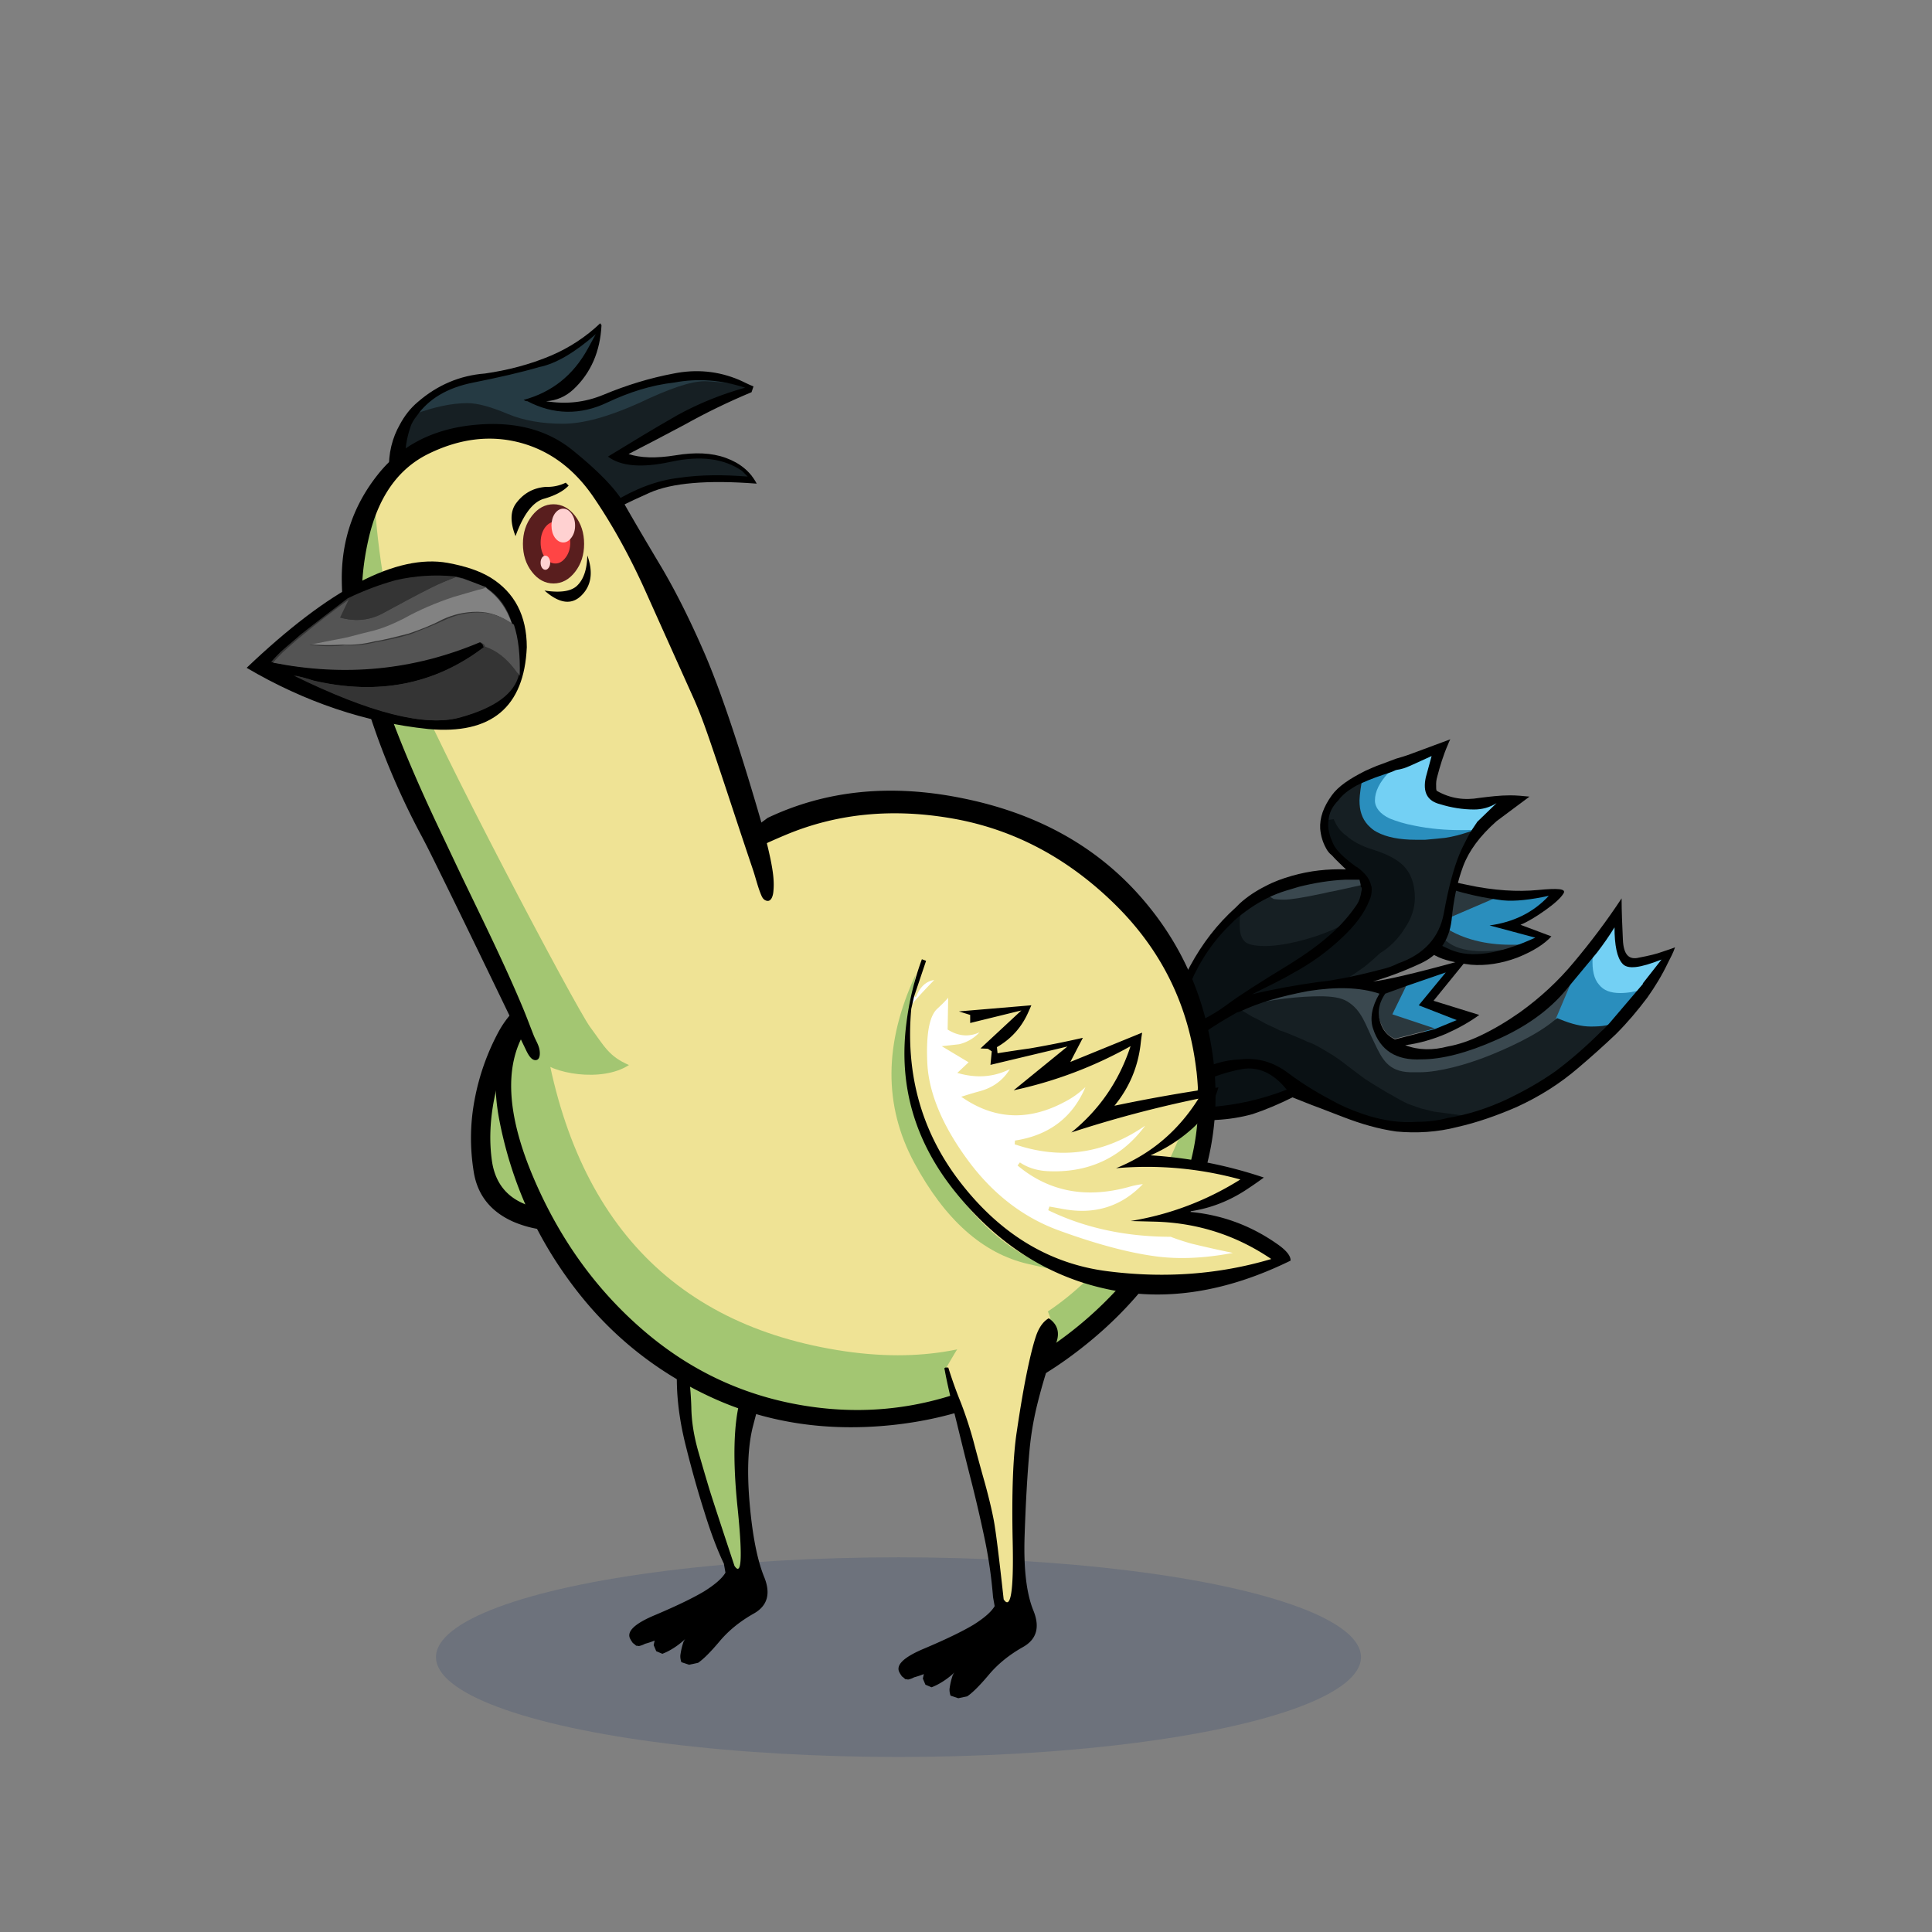 <?xml version="1.0" encoding="utf-8"?>
<svg xmlns="http://www.w3.org/2000/svg" x="0" y="0" version="1.1" viewBox="0 0 300 300" xml:space="preserve">
<rect x="0" y="0" width="300" height="300" fill="#808080" stroke="none"/>
<style type="text/css">
.color__skin{fill:#efe395;}
.color__skinDark{fill:#a3c672;}
.color__skinLight{fill:#ffeedd;}
.color__beak{fill:#efb195;}
</style>
<ellipse cx="139.516" cy="257.319" rx="71.817" ry="15.5" opacity="0.15" fill="#002268"/>
<g id="Birb_Group">
<g id="Left_Wing">
<path d="m82.6 154.95-3.433 4.217-3.556 12.293-.333 11.207 3.661 5.056 8.839 1.778 7.722-2 3.45-2.6c6.768-21.177 1.318-31.16-16.35-29.951z" class="color__skinDark"/>
<path d="M82.4 154.85c-2.067 1.3-3.717 3.067-4.95 5.3a36.224 36.224 0 0 0-3.75 10.6c-.7 3.667-.75 7.383-.15 11.15.567 3.667 2.65 6.283 6.25 7.85 3.533 1.467 7.133 1.7 10.8.7 3.469-.898 6.252-2.748 8.35-5.55a17.42 17.42 0 0 1-1.65.9c-3.91 2.078-8.21 2.728-12.9 1.95-4.697-.737-7.364-3.204-8-7.4-.467-3.196-.317-6.613.45-10.25.801-3.645 2.367-7.962 4.7-12.95.418-.852.768-1.585 1.05-2.2l-.2-.1z"/>
</g>
<g id="Leg2">
<path d="M114.554 244.102c-.421 0-.714-.36-.922-.675-2.035-6.085-3.413-10.282-3.91-11.877a409.602 409.602 0 0 1-1.752-5.959c-.71-2.466-1.086-4.831-1.12-7.032-.065-2.129-.249-4.107-.543-5.876a47.647 47.647 0 0 0-1.334-5.383.498.498 0 0 1 .105-.48c4.169-4.68 9.383-7.227 15.494-7.567h.001c.248 0 .444.147.507.358a.5.5 0 0 1-.233.576 1.752 1.752 0 0 0-.782.901c-.688 1.802-1.354 4.001-1.979 6.532a863.927 863.927 0 0 1-2.603 9.613c-1.079 3.788-1.225 9.512-.436 17.015.773 7.623.474 9.125.034 9.612a.706.706 0 0 1-.527.242z" class="color__skinDark"/>
<path d="M106.8 212.6a47.974 47.974 0 0 0-1.35-5.45H105l-.15.1c0 .1.033.517.1 1.25s.117 2.717.15 5.95c.033 3.233.517 6.667 1.45 10.3.9 3.6 1.85 6.967 2.85 10.1.967 3.133 1.967 5.783 3 7.95l.25 1.4c-.5.867-1.6 1.833-3.3 2.9-1.733 1.033-4.25 2.25-7.55 3.65-3.3 1.367-4.6 2.633-3.9 3.8.067.133.15.267.25.4a.66.66 0 0 0 .3.3c.1.1.217.2.35.3.133 0 .267.017.4.05.333-.067.65-.183.95-.35.5-.133 1-.3 1.5-.5l-.15.7.4.95.95.4c.267-.1.533-.217.8-.35a11.692 11.692 0 0 0 2.75-1.95c-.1.133-.183.267-.25.4-.233.667-.4 1.367-.5 2.1-.033.333.017.7.15 1.1l1.2.4 1.4-.3c.833-.567 1.95-1.683 3.35-3.35 1.4-1.667 3.167-3.1 5.3-4.3s2.667-3.1 1.6-5.7c-1.067-2.633-1.817-6.45-2.25-11.45s-.25-9.017.55-12.05c.8-3.067 1.583-6.017 2.35-8.85.733-2.867 1.7-5.917 2.9-9.15.6-1.633.217-2.917-1.15-3.85-.167.067-.317.15-.45.25-.467.267-.8.65-1 1.15-.7 1.833-1.367 4.033-2 6.6a872.81 872.81 0 0 1-2.6 9.6c-1.1 3.867-1.25 9.6-.45 17.2.767 7.567.6 10.517-.5 8.85-2.1-6.333-3.383-10.25-3.85-11.75-.467-1.533-1.05-3.517-1.75-5.95s-1.067-4.733-1.1-6.9c-.067-2.166-.25-4.15-.55-5.95z"/>
</g>
<g id="Body_Group">
<g id="Tail">
<g id="Tail_Inner">
<path d="M228.8 149.1c-1.4 0-2.7-.2-3.8-.7-3.4-1.4-5.2-3-5.4-4.9 0-.3-.1-.6-.1-1 0-2.1.3-4.2.8-6.2l.2-.9 6.2 2.3-.6.8c-.6.9-1.3 2.1-2.1 3.3-.2.3-.7 1.4 2 3.2.9.6 2.4 1 4.3 1 2.1 0 4.8-.4 7.9-1.2l.5 1.5c-3.8 1.9-7.1 2.8-9.9 2.8z" fill="#161F23"/>
<path d="M230.3 147.7c-2.3 0-4-.4-5.2-1.2-3.2-2.2-3.1-4.1-2.5-5.3.8-1.3 1.5-2.5 2.1-3.5l.3-.5.6.2c2.1.7 4.7 1.3 7.7 1.7l.2 1.5-6.9 3c2.2 1 4.8 1.5 7.9 1.5 1.2 0 2.4-.1 3.7-.2l.3 1.6c-3.2.8-6 1.2-8.2 1.2z" fill="#2B383E"/>
<path d="M234.6 146.7c-4 0-7.4-.9-10.1-2.6l-1.3-.8 10-4.3h.2c.4 0 .9.1 1.3.1 1.7 0 3.6-.2 5.7-.7l.8 1.3c-1.8 1.9-3.9 3.3-6.5 4.1l4 1.1-.1 1.6c-1.5.2-2.8.2-4 .2z" fill="#2A8EBD"/>
<path d="M222.6 136.3h-1.5l-.1.2 4.4 1.6c2.2.7 4.8 1.3 7.9 1.7 2 .2 4.4-.1 7.2-.7-2.4 2.6-5.5 4.1-9.2 4.6l7.1 1.9c-5.7 2.6-10 3.2-13.1 1.9s-4.7-2.7-4.9-4.3l-.1 4.1c.5 0 1.3.4 2.6 1.1 1.3.7 3.1 1.1 5.5 1.4 2.3.2 4.8-.2 7.2-1.1 2.5-1 4.2-2.1 5.3-3.3l-4.8-1.8c1.2-.5 2.5-1.3 3.9-2.3s2.4-1.9 2.8-2.6c.4-.7-.9-.8-4-.5s-6.8.1-11-.8c-2.4-.5-4.1-.9-5.2-1.1z"/>
<path d="M245.1 161.2c-1.7 0-3.5-.4-5.5-1.2l-.8-.3 3.6-6.3 5-5.9.2-.3 1.4.6c-.3 1.9-.1 3.3.5 4 .4.5 1.1.8 2.1.8.9 0 2-.2 3.2-.6l.9 1.3-5.2 6.2-.1.1c-1.6 1.1-3.4 1.6-5.3 1.6zm-30-3.2 2.7-5.6 6.4-2.3.9 1.3-3.6 4.3 6.8 2.8-5.5 2.2-7.7-2.7zm4.6-26c-2.8 0-5.1-.5-6.8-1.4-.7-.4-1.3-.8-1.7-1.4-1.2-1.2-1.8-2.9-1.8-4.8 0-.9.1-1.8.4-2.6l.1-.3.3-.1c1-.5 2.5-1.1 4.4-1.7.6-.2 1.2-.4 1.9-.7h.2c.2-.1.5-.1.7-.2l.8 1.3c-.7.6-1.1 1-1.3 1.2-1.1 1.2-1.7 2.3-1.7 3.2 0 .6.7 1 1.3 1.3.8.4 2 .7 3.4 1 2.3.5 4.7.7 6.9.7 1.4 0 1.9-.1 2.1-.2l.9 1.2c-.4.6-.8 1.2-1.2 2l-.2.3-.3.1c-1 .3-2.2.6-3.5.9-1 .2-2.2.3-3.4.4h-.7l-.8-.2z" fill="#2A8EBD"/>
<path d="M251.6 154.2c-1.5 0-2.6-.4-3.3-1.3-.8-.9-1.1-2.3-1-4.2l-.6-.4c.2-.3.4-.5.6-.8l2.7-3.9 1.5.4c0 3.2.6 4.6 1 5.2.2.2.5.3 1 .3 1 0 2.4-.4 4.2-1.2l.9 1.2-2.5 3.1-.5.5-.5.5c-1.2.4-2.4.6-3.5.6zm-24.8-25.3c-2.3 0-4.8-.2-7.2-.7-1.6-.3-2.8-.7-3.8-1.1-1.5-.7-2.3-1.7-2.3-2.8 0-1.4.7-2.8 2.1-4.3.2-.2.7-.6 1.4-1.2l.1-.1.2-.1c.4-.1.9-.3 1.3-.5l4.9-2.2-.5 1.7-.9 3.3c-.4 1.9.1 2.8 1.7 3.3 1.6.5 3.2.8 4.9.8 1.1 0 2.1-.3 3.1-.9l1 1.3-2.9 2.8c-.1.1-.1.2-.2.3l-.1.2-.2.1c-.4.1-1.3.1-2.6.1z" fill="#73D0F4"/>
<path d="M221.5 167.2h-1.4c-4.1-.1-7-1.7-8.4-4.8-1.2-2.5-2.9-4.5-4.9-5.8-.7-.4-1.8-.6-3.3-.6-2.6 0-6.2.6-10.9 1.8l-.5-1.5c2.9-1.4 6.5-2.5 10.8-3.2 1.9-.3 3.8-.5 5.4-.5 2.2 0 4.2.3 6 .9l.9.3-.5.9c-1.1 1.8-1.4 3.4-.9 4.8 1 2.9 2.9 4.3 6 4.3H220.7c3.1 0 6.8-1 11.2-2.9 4.4-2 8-4.5 10.5-7.5l1.9-1.6-2.8 6.6-1.1 1.5c-2.9 2.4-6.1 4.3-9.6 5.7-2.7 1.1-5.9 1.6-9.3 1.6zm-22-25.8c-.9 0-1.6 0-2-.1-1.5-.3-1.6-1.2-1.6-1.6 0-.2 0-.3.1-.5l.1-.4.3-.2c1-.5 2-.9 3.1-1.3l2.1-.6c2.4-.6 4.9-1 7.4-1.1h2.9l.2.6c.1.4.2.9.2 1.3s0 .7-.1 1.1l-.1.5-.5.1-4.2.9c-.7.1-1.3.3-1.9.4-3 .6-4.9.9-6 .9z" fill="#3A484F"/>
<path d="m222.5 174.1-2.1-.5-2.2-.7c-.8-.3-1.4-.7-2.1-1.1-.7-.3-1.4-.7-2-1.1-1-.6-2-1.2-3-1.9s-2-1.4-2.9-2.1c-.6-.5-1.2-.9-1.8-1.3-.6-.4-1.3-.8-1.9-1.2-.6-.3-1.3-.6-2-.9-.8-.4-1.5-.7-2.2-1s-1.4-.6-2.1-.8c-.8-.4-1.5-.7-2.2-1l-2.1-1.2-3.7-2.3 1.8-.5c.1 0 .2-.1.3-.1h.2c4.8-1.3 9.7-1.7 12.4-1.7 1.9 0 3.3.2 4.3.8 2.3 1.4 2.8 3.6 4.2 6.4 1.2 2.5 2.1 4.5 5.6 4.6h1.4c3.2 0 7.5-1.3 10.1-2.3 3.4-1.3 8.2-3.5 10.9-5.8l.4-.3.5.2c1.7.7 3.3 1.1 4.7 1.1 1.6 0 3.4-.1 4.5-1.2l-.7 1.4c-.4.4-.8.9-1.2 1.3-2.3 2.3-4.8 4.4-7.2 6.3-2.4 1.7-5 3.2-7.7 4.5-3.1 1.4-6.2 2.4-9.5 3h-.1l-2.6-.6zm-15.6-22.7c1.1-.7 1.7-1.1 1.8-1.2.4-.3 1.2-.8 2.2-1.5.3-.2.9-.7 2.3-2l.1-.1h.1c1.3-.8 2.5-1.9 3.4-3.4.9-1.4 1.4-2.7 1.4-4 0-1.7-.4-2.9-1.3-3.8-.7-.7-2.1-1.4-4.2-2.1-1.9-.6-3.4-1.4-4.6-2.4-1.1-.9-1.9-2-2.4-3.3l-.1-.2v-.2c.2-1.2.7-2.4 1.7-3.5.6-.7 1.4-1.4 2.5-2.1.2-.1.3-.2.5-.3l1.3-.6c-.2.7-.5 2.9-.5 3.6 0 1.6.4 2.8 1.3 3.8.4.4.8.8 1.4 1.1 1.5.8 3.5 1.2 6.1 1.2h1.4c1.1-.1 2.2-.2 3.1-.3 1.3-.2 2.4-.5 3.3-.8l1.9-.6-.9 1.7c-.4.8-.8 1.7-1.3 2.7-.9 2.1-1.7 5.1-2.3 8.9-.8 4.1-3.3 6.9-7.6 8.4-.8.4-1.7.7-2.6.9-2.3.6-4.8 1.2-7.3 1.6l-.7-1.5zm-10.4-2.9c-1.9 0-3.2-.3-4.1-1-1-.8-1.5-2-1.5-3.8 0-.3 0-.6.1-1v-.3l.2-.2c1.6-1.4 3.3-2.6 5.2-3.6l1.6-.9-1.3 1.1.6.5s.3.2.5.3c.2 0 .6.1 1.6.1.9 0 2.9-.3 5.7-.9.6-.1 1.2-.3 1.9-.4 1.4-.3 2.8-.6 4.1-.9l1.1-.2-.1 1.1c-.1.9-.4 1.7-.9 2.5-1.1 1.6-2.5 3.2-4.1 4.6l-.1.1h-.1c-3.2 2-6.7 2.9-10.4 2.9z" fill="#161F23"/>
<path d="M218.7 175.1c-2.2 0-4.3-.3-6.3-1-1.6-.5-3.2-1.1-4.8-1.9-2.7-1.4-5.3-3-7.9-4.8-.8-.6-1.7-1.1-2.5-1.4 1.2.6 2.3 1.5 3.3 2.8l.7.9-1 .4c-3.9 1.5-8 2.4-12.2 2.8h-.4l-.3-.3c-.2-.2-.4-.5-.6-.7-.9-1.2-1.2-2.5-.9-3.9l.1-.3-.4.2-.4-.5c-.3-.4-.7-.8-1-1.2-.3-.5-.6-.9-.8-1.3-.3-.5-.5-.9-.7-1.3l-.3-.6 2.1-1.6c2.3-1.8 4.7-3.4 7.2-4.8l.4-.2 2.5 1.5c.7.3 1.4.7 2.1 1.1.6.3 1.4.6 2.1 1 .7.2 1.4.5 2.1.8.7.3 1.5.6 2.3 1 .7.2 1.4.6 2.1 1 .7.4 1.3.8 2 1.2.7.5 1.3.9 1.9 1.4.9.7 1.9 1.4 2.8 2.1.9.6 1.9 1.2 2.9 1.8.6.4 1.3.7 1.9 1.1.7.4 1.3.7 1.9 1l2 .7 2 .5 6.7.9-4.5 1.1c-1.5.4-3 .6-4.6.6h-.4c-.2-.1-.6-.1-1.1-.1zm-26.5-9.7c-2.1.2-4.1.8-6 2h.1c1.8-.9 3.8-1.6 5.9-2zM182 160c.3-2.2.8-4.3 1.5-6.4 1.4-3.8 3.5-7.2 6.3-10.1l1.3-1.3 1.6-1.5-.2 2.2v.8c0 1.3.3 2.1.9 2.6.4.3 1.2.6 3.1.6 3.4 0 9-1.6 12-3.3l-1.4 2c-.8.7-1.7 1.4-2.6 2.1 1.2-.9 2.3-1.8 3.4-2.8 1.8-1.7 3.2-3.5 4-5.4.2-.5.3-1 .3-1.4v-.4c-.2-.8-.8-1.6-1.8-2.3-2-1.4-3.3-2.6-3.9-3.8l-.3-.6c-.2-.4-.3-.8-.4-1.3-.2-.8-.2-1.5-.2-2.3l1.5-.2c.4 1 1 1.9 2 2.6 1 .9 2.4 1.6 4 2.1 2.3.7 3.9 1.6 4.8 2.5 1.2 1.2 1.8 2.9 1.8 5 0 1.6-.5 3.2-1.6 4.8-1 1.6-2.3 2.9-3.8 3.8-1.6 1.5-2.2 1.9-2.4 2.1-1 .7-1.7 1.2-2.2 1.5-.2.1-.8.5-1.8 1.2l-.1.1h-.2c-.9.2-1.8.3-2.8.4-3.5.5-6.9 1.1-10.1 1.9l-.3-.8c-1.4.9-2.6 1.7-3.5 2.3-2.1 1.5-4.7 2.9-7.7 4.2l-1.3.5.1-1.4z" fill="#0A1114"/>
<path d="M215.1 154.2c-1.2 1.6-1.4 3.2-.6 4.9.4 1 1.1 1.8 2.1 2.2l6.2-1.6-6.6-2.2 2.2-4.5-3.3 1.2z" fill="#2B383E"/>
<path d="M224.8 115.7c.1-.3.3-.7.4-.9l-6.2 2.3c-.8.3-1.5.5-2.2.7l-2.4.9c-.9.3-1.7.7-2.4 1-2.4 1.2-4.2 2.4-5.2 3.8-1.3 1.8-1.9 3.5-1.8 5.2.1 1.1.4 2.1.9 3 .2.4.5.8.9 1.1.7.8 1.5 1.5 2.2 2.2-2.8-.1-5.6.2-8.4 1-1.4.4-2.8.9-4.1 1.6-1.4.7-2.8 1.6-4 2.7l-.6.6c-2.9 2.6-5.2 5.6-7.1 9.1-1.8 3.3-2.8 6.9-3.1 10.8.1 1.2.2 2.5.3 3.7.4 2.8 1.4 5.3 2.9 7.6 1 1.4 2.3 2 4 1.8 1.9-.1 3.8-.4 5.6-.9 2.1-.7 4.2-1.6 6.2-2.6 1.3.5 2.7 1.1 4.1 1.6l3.9 1.5c2.6 1 5.3 1.8 8.1 2.2 3.2.3 6.4.1 9.5-.7 3.1-.7 6.2-1.8 9.2-3.1 3.5-1.6 6.7-3.6 9.6-6.1 2-1.7 3.9-3.4 5.8-5.2 1.8-1.8 3.4-3.7 4.9-5.7 1.2-1.7 2.3-3.5 3.2-5.4.4-.8.8-1.5 1.1-2.4-.5.2-1.1.4-2 .7-.8.3-2 .6-3.6.9-1.6.4-2.4-.5-2.5-2.8-.1-2.2-.2-4.4-.2-6.4-2.3 3.5-4.8 6.8-7.4 9.9-2.4 2.9-5.2 5.5-8.4 7.8-2 1.4-4 2.6-6.1 3.6-1.7.8-3.4 1.4-5.1 1.7-2.3.6-4.5.6-6.6-.2 2.2-.3 4.3-.9 6.4-1.8 1.8-.8 3.6-1.8 5.1-2.9l-7.1-2.2 5.2-6.4c-.2 0-.4.1-.6.1-.3.1-.5.1-.8.2-6.9 1.9-11.3 2.9-13.2 3.1 2.1-.6 4.6-1.5 7.4-2.8 2.8-1.3 4.4-3.5 4.8-6.7.3-3.2.9-6 1.8-8.4.9-2.4 2.6-4.7 5.2-7l5.1-3.8c-1-.1-2-.2-3-.2-1.6 0-3.2.2-4.8.4-2.3.4-4.5.1-6.6-1.1-.1-.1-.1-.4-.1-1.1 0-.1 0-.5.2-1.2.4-1.5.9-3.2 1.6-4.8m-36.9 56.2c-.2-.2-.4-.4-.5-.6-.8-1.1-1-2.2-.8-3.3 2-.9 4.1-1.6 6.3-2 2.5-.4 4.8.6 6.9 3.2-3.8 1.5-7.8 2.4-11.9 2.7m38.3-13.5-3.4 1.4-6.2 1.6c-1-.5-1.7-1.2-2.1-2.2-.7-1.7-.5-3.3.6-4.9l3.3-1.2 6.1-2.1-4.2 5.1 5.9 2.3m-14.8-20c-.1.7-.3 1.5-.8 2.2-1.1 1.6-2.4 3.1-4 4.5-1.8 1.6-3.9 3.1-6.3 4.6-4.6 2.8-7.9 4.9-9.9 6.4s-4.6 2.8-7.6 4.1c.3-2.1.8-4.2 1.5-6.2 1.4-3.7 3.4-7 6.1-9.8l1.3-1.3c1.5-1.3 3.2-2.5 5-3.4 1-.5 2-.9 3-1.2.7-.2 1.3-.4 2-.6 2.4-.6 4.8-1 7.2-1.1h2.2c.1.4.2.7.2 1.1.2.1.2.4.1.7m-1.3-16.1c.2-.1.3-.2.5-.3 1-.5 2.4-1.1 4.2-1.7.6-.2 1.3-.4 1.9-.7.3-.1.6-.1.9-.2.5-.1.9-.3 1.4-.5l3.3-1.5-.9 3.3c-.5 2.3.2 3.7 2.3 4.2 1.6.5 3.4.8 5.2.8 1.2 0 2.4-.3 3.5-1l-3 2.9c-.1.1-.1.2-.2.3-.4.6-.9 1.3-1.3 2.1s-.9 1.7-1.3 2.7c-.9 2.2-1.7 5.2-2.4 9.1-.7 3.8-3.1 6.4-7.1 7.8-.8.4-1.6.7-2.5.9-2.3.6-4.7 1.2-7.2 1.6-.9.2-1.8.3-2.8.4-3.5.5-6.9 1.1-10.2 1.9 2.8-1.4 4.9-2.4 6.2-3.2 3-1.6 5.6-3.5 7.9-5.7 1.9-1.8 3.3-3.6 4.1-5.6.3-.6.4-1.2.4-1.8 0-.2 0-.4-.1-.6-.2-1-.9-1.9-2.1-2.8 0 0-.1-.1-.2-.1-1.8-1.3-3.1-2.5-3.6-3.6-.1-.2-.1-.3-.2-.5-.2-.4-.3-.8-.4-1.2-.2-.7-.2-1.4-.1-2 .1-1.1.6-2.1 1.5-3 .5-.7 1.3-1.4 2.3-2m-26.8 40.8c.5-.4 1.1-.8 1.6-1.2 2.3-1.8 4.7-3.3 7.2-4.7.1 0 .3-.1.4-.1 2.9-1.4 6.4-2.4 10.6-3.2 4.4-.7 8.1-.6 11.1.4-1.2 2-1.5 3.9-1 5.4 1.1 3.4 3.6 5 7.5 4.8 3.2 0 7.1-1 11.6-3 4.6-2 8.2-4.6 10.8-7.7l4.9-5.9c1-1.3 1.9-2.6 2.7-3.9 0 2.8.4 4.7 1.2 5.6.8 1 2.8.7 6.1-.6l-2.9 3.7v.1l-5.2 6.1c-.4.4-.8.9-1.2 1.2-2.3 2.3-4.7 4.4-7.1 6.2-2.4 1.7-4.9 3.1-7.6 4.4-3 1.4-6.1 2.4-9.2 2.9-1.5.4-3.1.6-4.8.6-2.5.2-5-.2-7.4-.9-1.6-.5-3.2-1.1-4.8-1.9-2.7-1.4-5.3-2.9-7.8-4.8-2.3-1.7-4.7-2.4-7.4-2.1-2.5.1-4.9.8-7.1 2.2-.3-.4-.6-.7-.9-1.1-.3-.4-.6-.8-.8-1.2-.1-.4-.3-.8-.5-1.3z"/>
</g>
</g>
<g id="Body">
<path d="M133.105 219.945c-2.236 0-4.519-.152-6.787-.453-9.945-1.319-18.882-5.264-26.563-11.726-7.652-6.438-13.649-14.672-17.826-24.474-4.247-9.966-4.68-17.891-1.288-23.556.939-1.577 2.096-3.201 3.438-4.823l1.508-1.825.256 2.354c3.303 30.361 18.264 47.932 44.467 52.222 3.14.519 6.203.781 9.104.781h.004c21.288-.002 36.572-14.248 45.427-42.345l1.948.19c1.112 10.018-1.288 19.246-7.136 27.429-.417.824-.909 1.61-1.462 2.337-5.898 7.92-13.592 14.212-22.86 18.694-7.181 3.448-14.659 5.195-22.23 5.195.001 0 .001 0 0 0z" class="color__skinDark"/>
<path d="M139.419 210.445c-3.012 0-6.186-.271-9.432-.808-27.198-4.453-42.719-22.614-46.131-53.979l-.046-.422.271-.326c3.374-4.056 8.093-8.318 14.027-12.667 7.625-5.652 15.569-10.217 23.606-13.566 5.396-2.249 11.183-3.389 17.2-3.389 3.061 0 6.245.295 9.463.877 9.491 1.729 18.044 6.278 25.422 13.52 7.366 7.23 11.721 16.06 12.943 26.245.013.108.082.543.082.543l-.071.228c-9.147 29.025-25.074 43.744-47.334 43.744-.001 0 .001 0 0 0z" class="color__skin"/>
<path d="M188.05 162.2c-1.567-9.1-5.467-17.033-11.7-23.8-6.833-7.4-15.8-12.217-26.9-14.45-11.1-2.267-21.183-1.25-30.25 3.05-2.7 2.033-6.117 4.333-10.25 6.9a271.82 271.82 0 0 0-21.85 14.95c-8.4 6.267-11.583 14.65-9.55 25.15 1.867 9.567 5.75 18.217 11.65 25.95 5.633 7.4 12.7 13.067 21.2 17s17.817 5.383 27.95 4.35c10.1-1.033 19.2-4.45 27.3-10.25 8.067-5.8 14.133-12.717 18.2-20.75 4.005-7.95 5.555-16.25 4.65-24.9a49.781 49.781 0 0 0-.45-3.2m-2.3 3.85c.015.126.032.243.05.35 1.093 9.836-1.24 18.77-7 26.8-.4.8-.867 1.55-1.4 2.25-5.833 7.833-13.333 13.967-22.5 18.4-9.167 4.4-18.65 5.95-28.45 4.65-9.8-1.3-18.483-5.133-26.05-11.5s-13.417-14.4-17.55-24.1c-4.133-9.7-4.583-17.25-1.35-22.65.918-1.542 2.034-3.109 3.35-4.7 3.337-4.012 7.954-8.179 13.85-12.5 7.6-5.633 15.4-10.117 23.4-13.45 8-3.333 16.7-4.15 26.1-2.45 9.333 1.7 17.633 6.117 24.9 13.25 7.233 7.1 11.45 15.65 12.65 25.65z"/>
</g>
<g id="Head_Group">
<g id="Head_Group_Inner">
<g transform="translate(-8 -18)">
<g class="Crown">
<path d="M95.3 85.1c-3.4 0-6.4-.6-9-1.6-2.4-1.1-4.4-1.6-5.8-1.6-2.3 0-4.9.5-7.7 1.6l-.7-.9c1.9-2.8 5-4.6 9.1-5.4 4-.8 7.4-1.6 10.2-2.4 2.7-.8 5.6-2.5 8.7-5.2l.9.8c-.4.7-.8 1.5-1.2 2.2-2.1 3.8-5.1 6.5-8.9 7.8 1.8.8 3.5 1.2 5.3 1.2 1.9 0 3.8-.5 5.8-1.4 3.4-1.6 7-2.7 10.6-3.2 1.3-.2 2.6-.4 3.9-.4 2.4 0 4.9.4 7.3 1.2l.4.6-.7.6c-1.1-.2-2.2-.3-3.3-.4-1.9-.2-2.5-.2-2.7-.2v-.1l-.1.1c-1.9 0-5.2 1.1-9.7 3.3-4.9 2.2-9.1 3.4-12.4 3.4z" fill="#253A43"/>
<path d="M89.8 100.2c-1.9 0-3.9-.1-5.8-.4-3.1-.1-6.1-1-8.8-2.9-1.2-1.1-2.3-2.3-3.3-3.5-1.8-2.1-2-5.1-.8-8.9.3-.7.6-1.4 1-2l.3-.2c3-1.1 5.7-1.7 8.2-1.7 1.6 0 3.7.6 6.3 1.7 2.4 1 5.3 1.5 8.5 1.5s7.1-1.1 11.8-3.2c4.8-2.3 8.1-3.4 10.2-3.4h.1c.2 0 .7 0 2.8.2 1.1.1 2.3.3 3.5.5l.1 1.2c-3.6 1-7 2.4-10.2 4.2-3.3 1.9-6.7 3.9-10.1 5.9 1 .5 2.3.8 3.9.8 1.3 0 2.9-.2 4.7-.6 1.6-.3 3.1-.5 4.5-.5 2.7 0 5.1.7 7 2l1 1-.5 1c-1.6-.1-3.2-.2-4.7-.2-2 0-4 .1-5.8.4-3.3.4-6.6 1.7-10 3.8-3.5 2.2-6.9 3.3-10.1 3.3h-3.8z" fill="#161F23"/>
<path d="M101.2 68.2c-2.2 2.1-4.8 3.8-7.6 5-3.3 1.4-6.8 2.3-10.3 2.8-3.9.3-7.4 1.8-10.4 4.4-1.2 1-2.1 2.2-2.8 3.5-1.2 2.1-1.8 4.5-1.7 7.2.8 1.1 1.7 2.2 2.6 3.4 2.7 3.2 6 5.2 9.8 5.9 3.1.7 6.1 1 9.2 1.1 3.4.1 6.5-.7 9.4-2.3 2.9-1.6 6.1-3.2 9.5-4.7s8.9-2 16.6-1.4c-1-1.9-2.6-3.2-4.8-4-2.2-.8-4.8-.9-7.8-.4-3.1.5-5.5.4-7.3-.2 2.9-1.5 5.8-3 8.6-4.5 3.4-1.9 6.9-3.6 10.5-5.1l.3-.9c-.8-.3-1.5-.7-2.2-1-3.3-1.4-6.7-1.7-10.2-1-3.7.7-7.3 1.8-10.9 3.3-2.9 1.2-5.8 1.5-8.9 1 1.6-.1 3-.7 4.2-1.8 2.8-2.6 4.2-6 4.4-10l-.2-.3m-.7 1.7c-.4.7-.8 1.5-1.2 2.2-2.3 4.2-5.6 6.8-10 8 .2.1.3.2.6.2 4 2.1 8.2 2.2 12.4.2 3.4-1.6 6.8-2.7 10.4-3.1 3.7-.7 7.3-.4 11 .8-3.6 1-7.1 2.4-10.4 4.2-3.7 2.1-7.3 4.3-10.9 6.5 2 1.5 5.2 1.8 9.8.8 4.6-1 8.2-.5 11 1.4l.9.9c-3.8-.3-7.3-.3-10.7.2-3.4.4-6.8 1.7-10.2 3.8-3.4 2.1-6.7 3.2-9.8 3.2-3.1.3-6.2.2-9.3-.2-3.1-.1-5.9-1-8.5-2.8-1.1-1-2.2-2.2-3.2-3.4-1.6-2-1.9-4.8-.7-8.4.2-.7.6-1.3 1-1.8 1.8-2.6 4.7-4.4 8.8-5.2 4-.8 7.5-1.6 10.2-2.4 2.6-.5 5.6-2.3 8.8-5.1z"/>
</g>
</g>
<g id="Head">
<path d="m119.324 138.421-10.491-34.151L91.667 73l-12.333-6.556-13.009 2.766-3.547 1.902C45.556 88 57.795 105.933 69.589 131.636c12.941 30.341 10.953 34.246 21.578 35.114 4.104 0 7.491-1.387 13.93-5.528 14.667-11.526 14.227-22.801 14.227-22.801z" class="color__skin"/>
<path d="M58.222 78.444s.778 14.889 5.111 25.889 26.07 52.131 28.293 55.131 2.888 4.549 6.041 5.915c-4.208 2.746-12.087 1.352-14.15-.997-2.734-3.113-26.071-54.604-27.627-62.049-1.556-7.444-1-18.059 0-20.752.999-2.692 2.332-3.137 2.332-3.137z" class="color__skinDark"/>
<path d="M79.384 152.325c-2.383-5.344-4.967-10.594-7.506-15.867-1.239-2.593-2.462-5.194-3.693-7.79-5.8-12.233-8.35-19.581-10.317-25.614s-2.2-12.4-.7-19.1c1.467-6.7 4.633-11.217 9.5-13.55 4.833-2.333 9.55-2.883 14.15-1.65 4.567 1.233 8.35 4.05 11.35 8.45s5.733 9.367 8.2 14.9c2.467 5.5 4.9 10.917 7.3 16.25 1.244 2.764 2.217 5.653 3.192 8.52 1.554 4.568 3.042 9.159 4.569 13.737.491 1.472.984 2.942 1.481 4.412.456 1.351.775 2.784 1.346 4.092.118.27.294.53.556.665.866.448 1.187-.549 1.265-1.225.194-1.683-.066-3.289-.39-4.936-.061-.305-.128-.609-.195-.913-.498-2.273-1.119-4.519-1.773-6.751-3.167-10.8-5.917-18.917-8.25-24.35-2.367-5.467-4.733-10.167-7.1-14.1-2.367-3.967-4.183-7.067-5.45-9.3s-3.917-4.983-7.95-8.25c-4.033-3.3-9.217-4.617-15.55-3.95s-11.267 3.25-14.8 7.75c-3.667 4.633-5.517 9.933-5.55 15.9 0 3.933.5 7.817 1.5 11.65a155.58 155.58 0 0 0 3.95 12.9 116.797 116.797 0 0 0 6.75 15.25c1.133 2.103 2.172 4.259 3.228 6.401 1.658 3.362 3.298 6.733 4.935 10.106 1.668 3.437 3.331 6.877 4.993 10.318 1.133 2.346 1.987 4.158 3.125 6.501.276.569.84 1.928 1.673 1.831.752-.087.633-1.311.508-1.81-.181-.724-.596-1.359-.867-2.048-.685-1.74-1.117-2.937-1.844-4.661a200.11 200.11 0 0 0-1.636-3.768z"/>
</g>
<g transform="translate(-7 -17)">
<g class="Eye">
<path d="M98.2 103.25c-.048 2.069-.531 3.586-1.45 4.55-.885.998-2.619 1.298-5.2.9 2.3 2.033 4.217 2.283 5.75.75 1.533-1.533 1.833-3.6.9-6.2M95.3 92.4l-.45-.45a6.454 6.454 0 0 1-3.05.65c-1.967.133-3.533 1-4.7 2.6-.87 1.235-.887 2.919-.05 5.05 1.223-3.374 2.689-5.307 4.4-5.8 1.746-.495 3.029-1.178 3.85-2.05z"/>
<path d="M89.6 105.8c.933 1.2 2.05 1.8 3.35 1.8 1.3 0 2.417-.6 3.35-1.8.933-1.2 1.4-2.65 1.4-4.35s-.467-3.15-1.4-4.35c-.933-1.2-2.05-1.8-3.35-1.8-1.3 0-2.417.6-3.35 1.8-.933 1.2-1.4 2.65-1.4 4.35s.467 3.15 1.4 4.35z" fill="#591E1E"/>
<path d="M94.85 103.55c.467-.633.7-1.4.7-2.3s-.233-1.667-.7-2.3c-.467-.633-1-.95-1.6-.95-.633 0-1.183.317-1.65.95-.433.633-.65 1.4-.65 2.3s.217 1.667.65 2.3c.467.633 1.017.95 1.65.95.6 0 1.133-.317 1.6-.95z" fill="#FF4545"/>
<path d="M95.742 100.466c.372-.511.558-1.13.558-1.857 0-.727-.186-1.346-.558-1.857-.372-.511-.797-.767-1.275-.767-.505 0-.943.256-1.315.767-.345.511-.518 1.13-.518 1.857 0 .727.173 1.346.518 1.857.372.511.81.767 1.315.767.479 0 .903-.255 1.275-.767zm-3.537 4.69c.151-.214.226-.473.226-.777s-.075-.563-.226-.777-.323-.321-.517-.321c-.205 0-.383.107-.533.321-.14.214-.21.473-.21.777s.07.563.21.777c.151.214.329.321.533.321.193-.001.366-.108.517-.321z" fill="#FFD1D1"/>
</g>
</g>
<g transform="translate(-5 -16)">
<g id="Beak">
<polygon points="45.3,119 57.6,108.8 65.8,105.3 74.2,104.3 81.3,106.9 84.8,110.4 86.2,116.1 85.8,121.3 82.6,126.3 75.8,128.3 68.4,128.3 56.8,125.1 46.5,120.8" fill="#343434"/>
<path d="M43.3 119.7c9 5.3 18.5 8.5 28.2 9.5 9.8.9 14.9-3.4 15.3-12.7 0-4.9-1.9-8.5-5.6-10.8-1.8-1.1-4-1.8-6.7-2.3-7.9-1.4-18.3 4-31.2 16.3m36.9-12.6c.1.1.3.1.4.2 1.9 1.3 3.2 3.1 3.9 5.5.7 2.2 1 4.8.9 7.9-.7 3-3.7 5.2-9.1 6.7-5.3 1.5-13.9-.7-25.7-6.5 1 .2 2 .4 3 .8 10 2.3 18.9.6 26.5-5.2l-.2-.5-.6-.4c-10.4 4.4-21.1 5.4-32.2 3.2.5-.6 1-1.1 1.5-1.6 1-.9 2-1.7 3-2.6 2.4-1.9 4.9-3.8 7.4-5.7 2.5-1.2 4.9-2.1 7.4-2.8 3-.7 6.1-.9 9.2-.6.5.1.9.2 1.3.3 1.3.5 2.3.9 3.3 1.3z"/>
<path d="M80.2 107.1c-.4.2-.9.3-1.3.4-1.3.3-2.5.7-3.8 1.1-2.7.9-5.3 2-7.8 3.4-1.7.9-3.5 1.6-5.3 2-1.3.3-2.7.6-4 1-1.7.4-3.5.8-5.2 1 1.8.2 3.6.2 5.4.1 1.7.1 3.3-.1 4.9-.5 1.9-.3 3.7-.8 5.3-1.2 1.8-.6 3.6-1.3 5.3-2.2 1.7-.8 3.5-1.2 5.4-1.2 2 0 3.8.7 5.4 1.9-.8-2.4-2.1-4.2-3.9-5.5-.1-.2-.2-.2-.4-.3z" fill="#828282"/>
<path d="M75.8 105.6c-1.3.5-2.5 1-3.7 1.6-2.4 1.2-4.8 2.5-7.2 3.8-2.2 1.3-4.5 1.6-7 .9l1.4-2.9c-2.5 1.8-5 3.7-7.4 5.7-1 .8-2 1.7-3 2.6-.5.5-1 1-1.5 1.6 11.1 2.2 21.8 1.2 32.2-3.2l.6.4.2.5c1.8.6 3.3 1.8 4.6 3.5.2.3.4.5.7.8.1-3.1-.2-5.8-.9-7.9-1.7-1.2-3.5-1.9-5.4-1.9s-3.7.4-5.4 1.2c-1.7.8-3.5 1.5-5.3 2.2-1.7.5-3.5.9-5.3 1.2-1.6.4-3.2.6-4.9.5-1.8.2-3.5.2-5.4-.1 1.7-.3 3.5-.7 5.2-1 1.4-.3 2.7-.7 4-1 1.8-.4 3.5-1.1 5.3-2 2.5-1.4 5.1-2.5 7.8-3.4 1.3-.4 2.5-.7 3.8-1.1.5-.1.9-.2 1.3-.4-1-.4-2.1-.8-3.2-1.2-.6-.2-1.1-.3-1.5-.4z" fill="#545454"/>
<path d="M53.8 121.7c-1-.3-2-.6-3-.8 11.8 5.8 20.4 8 25.7 6.5 5.4-1.5 8.4-3.7 9.1-6.7-.3-.2-.5-.5-.7-.8-1.3-1.7-2.8-2.9-4.6-3.5-7.6 5.9-16.5 7.6-26.5 5.3m22-16.1c-3.1-.2-6.2 0-9.2.6-2.5.7-5 1.6-7.4 2.8l-1.4 2.9c2.5.7 4.8.4 7-.9 2.4-1.3 4.8-2.6 7.2-3.8 1.2-.6 2.5-1.1 3.8-1.6z" fill="#343434"/>
</g>
</g>
</g>
</g>
</g>
<g id="Leg1">
<path d="M156.38 249.048c-.252 0-.486-.179-.739-.561a.255.255 0 0 1-.039-.11c-.728-6.651-1.248-10.799-1.547-12.329-.297-1.549-.749-3.443-1.346-5.633a335.815 335.815 0 0 1-1.801-6.602 62.294 62.294 0 0 0-1.941-5.923 67.207 67.207 0 0 1-1.956-5.467.254.254 0 0 1 .022-.198c4.764-8.361 8.537-12.427 11.535-12.427 1.877 0 3.396 1.621 4.518 4.818a.252.252 0 0 1-.113.301c-.713.402-1.299 1.168-1.74 2.274-.427 1.149-.911 3.006-1.438 5.51-.53 2.516-1.084 5.724-1.647 9.534-.596 3.803-.813 9.575-.647 17.158.167 7.653-.339 9.075-.733 9.479a.534.534 0 0 1-.388.176z" class="color__skin"/>
<path d="M161 207.1c-.433 1.167-.917 3.017-1.45 5.55-.533 2.533-1.083 5.717-1.65 9.55-.6 3.833-.817 9.567-.65 17.2s-.3 10.617-1.4 8.95c-.733-6.7-1.25-10.817-1.55-12.35-.3-1.567-.75-3.45-1.35-5.65a336.852 336.852 0 0 1-1.8-6.6 62.38 62.38 0 0 0-1.95-5.95 66.742 66.742 0 0 1-1.95-5.45h-.45l-.15.1c0 .1.017.2.05.3.3 1.7.933 4.467 1.9 8.3a827.94 827.94 0 0 0 2.4 9.65c.7 2.8 1.35 5.633 1.95 8.5a72.542 72.542 0 0 1 1.25 8.8l.25 1.4c-.5.867-1.6 1.833-3.3 2.9-1.733 1.033-4.25 2.25-7.55 3.65-3.3 1.367-4.6 2.633-3.9 3.8.067.133.15.267.25.4a.66.66 0 0 0 .3.3c.1.1.217.2.35.3.133 0 .267.017.4.05.333-.067.65-.183.95-.35.5-.133 1-.3 1.5-.5l-.15.7.4.95.95.4c.267-.1.533-.217.8-.35a11.692 11.692 0 0 0 2.75-1.95c-.1.133-.183.267-.25.4-.233.667-.4 1.367-.5 2.1-.033.333.017.7.15 1.1l1.2.4 1.4-.3c.833-.567 1.95-1.683 3.35-3.35s3.167-3.1 5.3-4.3 2.667-3.1 1.6-5.7c-1.067-2.633-1.517-6.483-1.35-11.55s.417-9.45.75-13.15c.2-2.267.567-4.533 1.1-6.8a89.071 89.071 0 0 1 3.05-10c.6-1.633.217-2.917-1.15-3.85-.767.434-1.384 1.234-1.85 2.4z"/>
</g>
<g id="Right_Wing">
<path d="M142.138 151.448c-4.887 10.545-4.945 20.246-.173 29.104s10.653 14.094 17.644 15.708c1.809.42 3.477.793 5.003 1.118-6.24-2.022-11.526-6.012-15.859-11.97-5.877-8.098-8.323-17.163-7.335-27.196.224-2.252.464-4.507.72-6.764z" class="color__skinDark"/>
<path d="M183.568 195.948a31.32 31.32 0 0 1-4.765-.352c-4.148-.606-9.098-1.958-14.707-4.016-5.641-2.077-10.481-5.847-14.389-11.204-3.914-5.351-6.036-10.435-6.307-15.109-.237-4.781.317-7.735 1.693-9.035 1.574-1.451 2.054-2.106 2.18-2.4l.576.123-.096 5.574c.765.429 1.529.646 2.271.646.79 0 1.585-.245 2.367-.729l1.576-.787-.563.901c-1.038 1.661-2.513 2.731-4.384 3.183l-.956.107 3.33 1.998-1.53 1.438c.771.161 1.532.243 2.267.243 1.846 0 3.616-.517 5.261-1.533l.843-.521-.412.901c-1.101 2.407-2.983 3.978-5.596 4.665-.521.143-1.044.294-1.567.453 2.289 1.387 4.663 2.089 7.065 2.089 2.322 0 4.739-.655 7.186-1.947a13.084 13.084 0 0 0 4.209-3.327l.516.286c-1.768 5.398-5.379 8.718-10.745 9.884 2.114.614 4.205.925 6.231.925 4.215 0 8.322-1.346 12.21-4 .448-.275.901-.545 1.369-.813l.4.425c-3.682 5.619-8.843 8.469-15.34 8.469-.403 0-.813-.011-1.227-.032a10.178 10.178 0 0 1-1.84-.277c2.625 1.59 5.515 2.394 8.622 2.394 1.808 0 3.727-.271 5.705-.807a14.107 14.107 0 0 1 3.16-.56l.716-.044-.471.541c-2.841 3.265-6.337 4.921-10.391 4.921-.893 0-1.823-.081-2.777-.24 4.983 2.04 10.552 3.072 16.591 3.072h.059l.055.022c.725.296 1.774.646 3.121 1.039 2.562.624 5.232 1.212 7.925 1.744l.006.587c-3.348.731-6.526 1.103-9.447 1.103zm-42.36-39.365.45-1.95c.828-2.064 2.147-3.088 3.936-3.088.072 0 .146.002.22.005l.667.03-.466.479c-3.183 3.265-4.066 4.373-4.248 4.729l-.559-.205z" fill="#FFFFFF"/>
<path d="M180.394 198.242a67.28 67.28 0 0 1-8.432-.544c-8.914-1.125-16.584-5.688-22.797-13.563-6.209-7.844-8.888-17.1-7.963-27.512l.005-.058.026-.053c.274-.538 1.527-1.957 3.825-4.331-1.264.185-2.193 1.05-2.83 2.63l-.563-.208 1.934-5.75.258.051c2.439.483 4.121 1.452 4.997 2.88.801 1.306.938 3.008.41 5.063l1.685.53v1.087l8.701-2.133-6.671 6.197.518.022.818.546-.177 1.861 11.542-2.753.259.524-7.361 5.995a65.092 65.092 0 0 0 16.825-6.539l.67-.374-.238.729c-1.618 4.943-4.354 9.162-8.146 12.56a183.337 183.337 0 0 1 18.351-4.798l.689-.142-.375.596c-2.865 4.557-6.679 7.987-11.35 10.219 1.04-.059 2.08-.088 3.108-.088 4.889 0 9.79.663 14.566 1.971l.659.181-.579.362a46.269 46.269 0 0 1-14.457 5.966l1.156.03c6.596.201 12.688 2.17 18.111 5.852l.523.355-.607.18c-5.484 1.633-11.234 2.459-17.09 2.459.001 0 .001 0 0 0zm-33.161-43.313c-.395.463-.968 1.04-1.73 1.742-1.221 1.153-1.728 4.035-1.503 8.564.264 4.555 2.348 9.531 6.192 14.788 3.837 5.26 8.584 8.959 14.111 10.995 5.57 2.043 10.479 3.384 14.589 3.984 1.486.229 3.058.345 4.676.345 2.456 0 5.099-.267 7.875-.796a179.73 179.73 0 0 1-6.515-1.461c-1.346-.393-2.396-.742-3.138-1.041-7.024-.008-13.424-1.396-19.022-4.13l.184-.565 1.7.301c1.174.241 2.31.363 3.384.363 3.632-.001 6.799-1.396 9.424-4.15-.776.091-1.538.248-2.274.469-2.037.551-4.009.829-5.869.829-4.189 0-7.994-1.408-11.309-4.187l.36-.479c1.183.799 2.596 1.253 4.2 1.35.401.021.8.032 1.192.032 5.833 0 10.554-2.378 14.052-7.071-.053.031-.104.063-.155.095-3.977 2.716-8.199 4.097-12.536 4.097-2.457 0-5.003-.443-7.567-1.318l.052-.581c5.283-.802 8.956-3.592 10.939-8.303a13.677 13.677 0 0 1-3.361 2.368c-2.526 1.335-5.038 2.014-7.458 2.014h-.001c-2.713-.001-5.384-.853-7.939-2.531l-.526-.346.6-.191a56.029 56.029 0 0 1 2.212-.653c2.098-.553 3.688-1.713 4.741-3.455a10.332 10.332 0 0 1-4.682 1.122c-.956 0-1.95-.13-2.955-.387l-.529-.136 1.759-1.652-4.17-2.502 2.682-.299a6.256 6.256 0 0 0 3.187-1.866 4.815 4.815 0 0 1-2.079.489c-.901 0-1.819-.275-2.729-.817l-.149-.089.085-4.941z" class="color__skin"/>
<path d="M173.05 171.7c2.267-2.767 3.617-5.917 4.05-9.45.067-.633.15-1.267.25-1.9l-11.15 4.55 1.95-3.75a151.169 151.169 0 0 1-8.25 1.65c-1.667.233-3.333.483-5 .75l-.1-.95c2.267-1.3 3.917-3.167 4.95-5.6l.4-.9-11.25.95 1.75.55v1.25l7.95-1.95-6.35 5.9 1.15.05.6.4-.2 2.1 11.95-2.85-8.35 6.8a65.068 65.068 0 0 0 18.15-6.85c-1.767 5.4-4.833 9.867-9.2 13.4a181.88 181.88 0 0 1 19.75-5.25c-3.167 5.033-7.433 8.633-12.8 10.8a54.657 54.657 0 0 1 19.3 1.75c-5.267 3.3-10.95 5.45-17.05 6.45l3.9.1c6.567.2 12.55 2.133 17.95 5.8-8.065 2.395-16.532 3.028-25.4 1.9-8.875-1.12-16.408-5.604-22.6-13.45-6.189-7.818-8.823-16.918-7.9-27.3l.45-1.95 1.85-5.5-.65-.25a44.718 44.718 0 0 0-2.4 9.9c-1.266 9.767 1.334 18.6 7.8 26.5 6.466 7.903 14.216 12.836 23.25 14.8 9.03 1.989 18.564.523 28.6-4.4.033-.767-.717-1.667-2.25-2.7-4.133-2.867-8.717-4.5-13.75-4.9 3.133-.4 6.067-1.467 8.8-3.2a62.563 62.563 0 0 0 3.05-2.1 68.361 68.361 0 0 0-17.6-3.45c2.3-1 4.383-2.317 6.25-3.95 2.1-1.8 3.533-4 4.3-6.6a252.809 252.809 0 0 0-16.15 2.85z"/>
</g>
</g>
<style type="text/css">
@keyframes body-animation {
  0%, 100% {
	transform: translateY(0);
  }
  50% {
	transform: translateY(5px);
  }
}

#Body {
	animation: body-animation 1s cubic-bezier(0.670, 0.350, 0.355, 0.610) infinite;
}

@keyframes body-animation {
  0%, 100% {
	transform: translateY(0);
  }
  50% {
	transform: translateY(5px);
  }
}

#Tail {
	animation: body-animation 1s cubic-bezier(0.670, 0.350, 0.355, 0.610) infinite;
	animation-delay: 0.1s;
}

@keyframes tail-rotate-animation {
  0%, 100% {
	transform: rotateZ(0);
  }
  50% {
	transform: rotateZ(8deg);
  }
}

#Tail_Inner {
	animation: tail-rotate-animation 1s ease-in-out infinite;
	transform-origin: 62.6% 53.6%;
	animation-delay: 0.2s;
}

@keyframes leg-animation {
  0%, 100% {
	transform: scaleY(1);
  }
  50% {
	transform: scaleY(0.93);
  }
}

#Leg1, #Leg2 {
	animation: leg-animation 1s cubic-bezier(0.670, 0.350, 0.355, 0.610) infinite;
	transform-origin: 0% 92%;
}

@keyframes head-animation {
  0%, 100% {
	transform: translateY(0);
  }
  50% {
	transform: translateY(5px);
  }
}

#Head_Group, #Neck, #Neck_Front {
	animation: head-animation 1s cubic-bezier(0.670, 0.350, 0.355, 0.610) infinite;
	transform-origin: center bottom;
	animation-delay: 0.05s;
}

@keyframes head-rotate-animation {
  0%, 100% {
	transform: rotateZ(0);
  }
  50% {
	transform: rotateZ(2deg);
  }
}

#Head_Group_Inner {
	animation: head-rotate-animation 1s cubic-bezier(0.670, 0.350, 0.355, 0.610) infinite;
	transform-origin: 38% 46%;
	animation-delay: 0.5s;
}

@keyframes crown-animation {
  0%, 100% {
	transform: rotateZ(0deg);
  }
  50% {
	transform: rotateZ(-6deg);
  }
}

.Crown {
	animation: crown-animation 1s cubic-bezier(0.670, 0.350, 0.355, 0.610) infinite;
	animation-delay: 0.2s;
	transform-origin: 30% 30%;
}

@keyframes right-wing-animation {
  0%, 100% {
	transform: translateY(0);
  }
  50% {
	transform: translateY(5px);
  }
}

#Right_Wing {
	animation: right-wing-animation 1s cubic-bezier(0.670, 0.350, 0.355, 0.610) infinite;
	animation-delay: 0.1s;
}

@keyframes left-wing-animation {
  0%, 100% {
	transform: translateY(0);
  }
  50% {
	transform: translateY(2.5px);
  }
}

#Left_Wing {
	animation: left-wing-animation 1s cubic-bezier(0.670, 0.350, 0.355, 0.610) infinite;
	animation-delay: 0.1s;
}
</style>
</svg>
